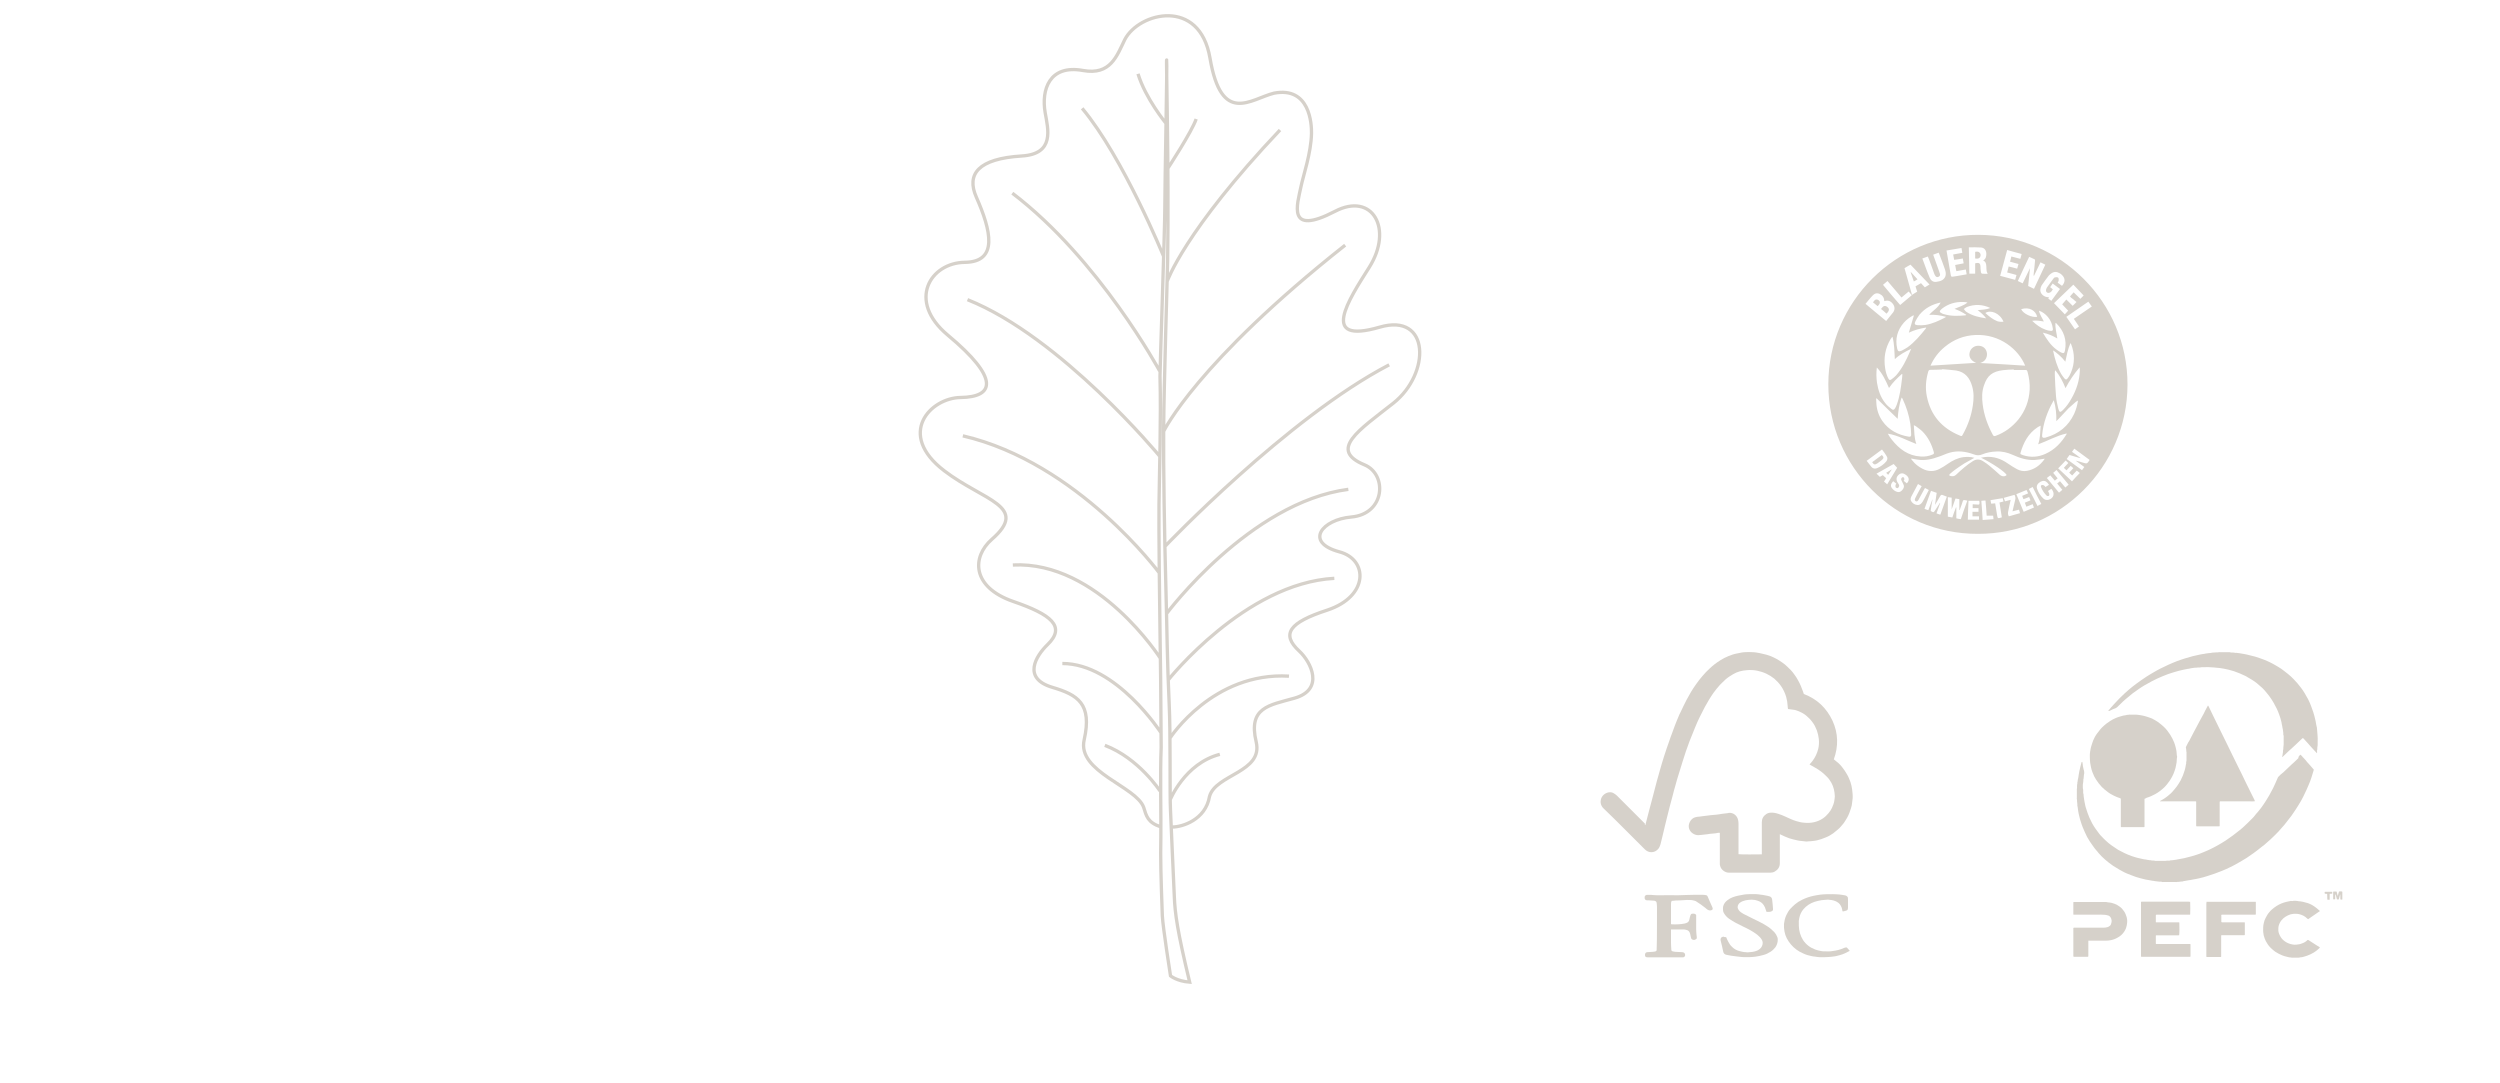 <?xml version="1.0" encoding="utf-8"?>
<!-- Generator: Adobe Illustrator 24.1.2, SVG Export Plug-In . SVG Version: 6.00 Build 0)  -->
<svg version="1.1" id="Ebene_1" xmlns="http://www.w3.org/2000/svg" xmlns:xlink="http://www.w3.org/1999/xlink" x="0px" y="0px"
	 viewBox="0 0 1500 649.7" style="enable-background:new 0 0 1500 649.7;" xml:space="preserve">
<style type="text/css">
	.st0{fill:none;stroke:#D6D1CA;stroke-width:2;stroke-miterlimit:10;}
	.st1{fill:#D6D1CA;}
</style>
<g>
	<path class="st0" d="M703.5,496.2c5.7,0,19.8-4.2,22.2-18.3c3.6-13.3,32.4-14.5,28-32.8c-4.9-20.7,7.7-21.9,23-26.2
		c18.2-5.2,9.9-21.7,2.9-28.2c-11.2-10.3-6-17.2,16.7-24.6c25.2-8.3,24.6-30.5,7.3-35c-21.3-5.8-10.3-19.4,7.2-20.9
		c20.4-1.8,21.7-25.6,7.9-31.3c-21.8-9-3.4-20.7,17.3-37c22.4-17.7,22.2-54.5-8.2-45.6c-36.5,10.6-18.7-16.2-6.2-36
		c14.4-22.9,2-45.3-20.6-33.5c-29.2,15.2-22.6-4.2-20.4-14.9c1.2-6,6.1-20.1,6.3-31.9c0.1-5.5-0.9-28.2-22.5-24.1
		c-14,3.5-31.5,19.6-38.4-21c-6.2-36.6-42.6-27.5-51.1-11.2c-4.8,9.8-8.5,21.6-25.1,18.6c-20.2-3.7-25.1,11.5-22.7,25.3
		c1.7,9.8,6,24.8-14.1,26c-26.1,1.6-33.3,10.9-27.2,24.7c8.8,19.9,13.4,38.9-6.9,39.1c-20.6,0.2-35,23-10.2,43.7
		c31.2,26,28,37.1,7.7,37.4c-18.1,0.2-38.8,21.9-9.8,44c23.5,18,51.3,21.2,28.5,41.1c-12,10.5-12.3,28.6,12.9,37.3
		c22.7,7.8,31.8,15,20.5,25.9c-7,6.8-15.3,20.2,2.9,25.6c15.2,4.5,24,9.8,19.1,31.5c-4.4,19.2,31.2,27.9,35.7,40.5
		c1.6,5.2,2.4,9.1,10.2,11.7 M699.6,74c0,0-12.3-14.9-16.8-29.7 M700.7,101c0,0,14.5-22.1,17-29.6 M698.2,153.9
		c0,0-24.1-59.2-48.9-88.9 M700.3,168.8c0,0,10.2-30,67.7-90.8 M695.8,222.6c0,0-36.2-67-88.4-106.7 M698.2,258.8
		c0,0,19.7-41.2,108.9-111.7 M695.8,273.7c0,0-59.1-71.5-115.3-93.9 M699,327.8c0,0,73.4-77.1,134.5-108.9 M695.7,343.9
		c0,0-48.8-66.3-118-82.4 M700,368.1c0,0,49.7-66.7,109-74.5 M696.3,395.1c0,0-37.4-58.7-88.6-56.1 M701,407.9c0,0,46-58,99.6-60.9
		 M696.7,439.8c0,0-26.8-41.7-59.3-41.7 M702.1,442.7c0,0,25.7-39.7,71.3-37 M696,474.6c0,0-12.6-19.6-33.1-27.4 M702,480.1
		c0,0,8.7-22,29.9-27.5 M702.3,585.5c0,0-4.6-29.4-4.9-36c-0.8-22.1-1.2-34.9-0.9-46.8c0.2-12.2-0.5-38.5,0.2-54.2
		c-0.1-28.1-0.5-58.7-0.7-70.2c-0.2-7.6-0.8-65.1-0.6-75.6c0.2-18.1,1.3-51.6,0.6-77c-0.1-2.7,2.9-88.2,2.9-101.1
		c0-14.7,1.5-87.4,1.1-88.6c-0.4-1.2,1.4,63.8,0.6,119.7c-0.2,12.1-2.2,73.5-2.4,101.4c-0.2,21.5,0.5,65.7,1.3,93.9
		c0.7,25.2,0.8,46,2,71c0.9,19.1,0.3,54.3,0.8,64.2c0.3,9.4,1.4,30,2.3,51.8c0.4,10.1,1.8,20.6,9.2,51.3
		C706.1,588.7,702.3,585.5,702.3,585.5L702.3,585.5z"/>
</g>
<g>
	<g>
		<path class="st1" d="M987.2,495.1c0.8-3,1.5-6,2.3-8.9c0.7-2.8,1.5-5.6,2.2-8.3c0.8-3.1,1.6-6.1,2.4-9.2c0.6-2.2,1.2-4.3,1.8-6.4
			c0.8-2.8,1.6-5.6,2.5-8.4c1-3.3,2.2-6.5,3.3-9.7c0.4-1.3,0.9-2.6,1.4-3.9c0.6-1.6,1.2-3.3,1.8-4.9c0.8-2,1.5-3.9,2.4-5.9
			c0.2-0.6,0.5-1.2,0.8-1.7c1.3-2.7,2.5-5.4,3.9-8c1.7-3.2,3.5-6.3,5.6-9.2c1.2-1.7,2.4-3.3,3.8-4.9c1.4-1.6,2.8-3.2,4.4-4.6
			c2-1.9,4.1-3.5,6.5-5c1.5-0.9,3.1-1.8,4.9-2.5c1.6-0.6,3.1-1.2,4.9-1.5c1-0.2,2-0.4,3-0.6c0.7-0.1,1.3-0.2,2-0.2
			c1.4-0.1,2.9-0.1,4.3,0c1.5,0,3,0.3,4.6,0.6c1.3,0.3,2.5,0.6,3.8,0.9c0.9,0.3,1.8,0.6,2.7,0.9c2.4,1,4.6,2.2,6.7,3.7
			c1.2,0.8,2.3,1.7,3.3,2.7c1.4,1.3,2.8,2.7,3.9,4.3c0.9,1.2,1.8,2.5,2.5,3.9c1.2,2.1,2.1,4.4,2.9,6.6c0.2,0.5,0.3,1,0.5,1.5
			c8,3,13.6,8.4,17.2,16c3.5,7.6,3.6,15.4,0.8,23.2c0.9,0.8,1.9,1.5,2.8,2.3c0.8,0.7,1.5,1.5,2.2,2.4c1.1,1.3,2,2.8,2.9,4.3
			s1.5,3.1,2.1,4.7c0.5,1.5,0.8,3,1,4.5c0.2,1.7,0.4,3.4,0.3,5.1c-0.1,0.8-0.2,1.7-0.3,2.5c-0.1,1.2-0.3,2.4-0.7,3.5
			c-0.6,2-1.3,3.9-2.3,5.7c-0.7,1.1-1.3,2.2-2,3.2c-1.2,1.4-2.3,2.9-3.7,4c-0.9,0.7-1.8,1.5-2.7,2.2c-1.4,1-3,1.9-4.6,2.5
			c-1.7,0.7-3.3,1.3-5.1,1.7c-0.8,0.2-1.7,0.3-2.6,0.4c-0.9,0.2-1.8,0.1-2.7,0.2c-0.4,0-0.8,0.2-1.2,0.1c-0.9-0.1-1.8-0.2-2.6-0.3
			c-1.7-0.1-3.3-0.5-4.9-0.9c-1.8-0.4-3.6-1-5.3-1.8c-1-0.4-2-0.9-3-1.4v0.9v16.5c0,2.3-1.1,3.9-3,5c-0.8,0.5-1.8,0.7-2.7,0.7
			c-8.3,0-16.5,0-24.8,0c-1.2,0-2.2-0.4-3.1-1c-1.2-0.8-2-1.9-2.3-3.4c-0.1-0.3-0.1-0.6-0.1-0.9c0-5.9,0-11.8,0-17.7v-0.9
			c-0.4,0-0.8-0.1-1.1,0c-0.6,0.1-1,0.2-1.6,0.3c-1.1,0.1-2.2,0.2-3.3,0.3c-1,0.1-2,0.4-3,0.4c-1.4,0.1-2.7,0.4-4.1,0.4
			c-2.2-0.1-4.5-1.5-5.3-3.8c-1-2.8,1-6.2,3.5-6.9c0.4-0.1,0.8-0.2,1.2-0.3c1.2-0.1,2.3-0.2,3.4-0.4c1.1-0.1,2.2-0.3,3.3-0.4
			c0.5-0.1,1-0.1,1.5-0.2c1.1-0.1,2.3-0.2,3.4-0.3c1.1-0.1,2.2-0.3,3.3-0.5c1.1-0.2,2.3-0.2,3.4-0.4c0.3,0,0.6-0.1,0.8-0.2
			c2.8-0.2,5.1,1.7,5.6,4.5c0.1,0.6,0.2,1.2,0.2,1.8v17.6v0.9c0.6,0.2,12.1,0.2,14,0.1c0-0.3,0-0.6,0-0.9c0-6.1,0-12.3,0-18.4
			c0-2.1,0.9-3.7,2.7-4.9c0.8-0.5,1.7-0.8,2.7-0.8c1.5-0.1,3,0.2,4.5,0.7c1.4,0.4,2.7,1,4.1,1.6c2.2,1,4.4,2.1,6.8,2.8
			c1.4,0.4,2.9,0.8,4.4,0.9c1.1,0.1,2.2,0.2,3.3,0.1c1.9-0.1,3.7-0.5,5.4-1.2c1-0.4,1.9-0.9,2.8-1.5c1.3-0.9,2.4-2,3.4-3.2
			c0.8-1,1.5-2,2-3.1c0.6-1.4,1.2-2.8,1.4-4.3c0.1-0.9,0.3-1.8,0.3-2.6c-0.1-2.9-0.7-5.7-2.1-8.2c-0.8-1.4-1.7-2.7-2.9-3.8
			c-2-2.1-4.3-3.8-6.8-5.2c-1-0.6-2-1.1-3-1.7c-0.1-0.1-0.2-0.2-0.4-0.2c0.6-0.7,1.2-1.4,1.7-2c1.7-2.2,2.8-4.6,3.5-7.2
			c0.5-2,0.6-4,0.4-6.1c-0.2-1.8-0.6-3.5-1.2-5.2c-0.7-1.8-1.5-3.5-2.7-5c-1-1.4-2.2-2.6-3.5-3.7c-1.4-1.2-2.9-2-4.5-2.7
			c-1.2-0.5-2.4-0.9-3.6-1c-1-0.1-1.9-0.3-3-0.4c-0.1-0.6-0.2-1.2-0.2-1.8c-0.1-1.9-0.4-3.7-0.9-5.5c-0.7-2.3-1.7-4.5-3.1-6.5
			c-1.2-1.7-2.5-3.1-4-4.4c-1.5-1.2-3.1-2.2-4.8-3c-1.7-0.8-3.6-1.4-5.5-1.8c-2-0.4-4.2-0.5-6.2-0.3c-2.9,0.2-5.7,0.9-8.2,2.4
			c-1.5,0.9-3,1.8-4.4,3c-1.2,1.2-2.5,2.3-3.6,3.5c-1.4,1.5-2.6,3.1-3.8,4.7c-1.9,2.7-3.6,5.6-5.2,8.5c-1,2-2.1,4-3.1,6.1
			c-1,2-1.9,4.1-2.8,6.3c-1.1,2.7-2.2,5.5-3.3,8.2c-1.5,4-2.9,8-4.1,12c-0.8,2.7-1.7,5.4-2.5,8.1c-0.6,2-1.3,4.1-1.8,6.2
			c-0.6,1.9-1.1,3.9-1.6,5.9c-0.7,2.4-1.3,4.7-1.9,7.1c-0.6,2.4-1.2,4.9-1.8,7.2c-0.3,1.4-0.7,2.7-1,4.1c-0.5,2.1-1,4.2-1.5,6.3
			c-0.4,1.6-0.8,3.3-1.2,4.9c-0.3,1-0.7,2-1.4,2.8c-1,1.1-2.2,1.8-3.8,1.9c-1.7,0.1-3.1-0.6-4.3-1.8c-3.8-3.8-7.5-7.5-11.3-11.3
			c-4.4-4.4-8.8-8.8-13.3-13.1c-1-0.9-1.6-2.1-1.8-3.4c-0.1-0.6,0-1.2,0.1-1.8c0.4-2.3,2.4-4.1,4.7-4.5c1.2-0.2,2.3,0,3.3,0.7
			c0.6,0.4,1.2,0.8,1.7,1.3c5.6,5.6,11.2,11.2,16.8,16.8C986.7,494.5,986.9,494.7,987.2,495.1"/>
	</g>
	<g>
		<path class="st1" d="M1002.6,557.7v0.9v6.8c0,1.4,0.1,2.9,0.2,4.4c0,0.6,0.3,0.9,0.8,1c0.6,0.1,1.1,0.3,1.7,0.3
			c1.4,0.1,2.8,0.1,4.1,0.2c1.1,0.1,1.7,0.7,1.7,1.8c-0.1,0.7-0.5,1.2-1.2,1.3c-0.3,0-0.6,0-0.9,0c-6.8,0-13.6,0-20.4,0
			c-1.2,0-1.7-0.4-1.6-1.7c0.1-0.8,0.5-1.3,1.3-1.4c1.1-0.1,2.3-0.1,3.4-0.2c0.5-0.1,1-0.2,1.4-0.2c0.4-0.1,0.7-0.3,0.9-0.7
			c0-0.1,0-0.3,0-0.4c0.3-8.4,0.1-17,0.2-25.4c0-0.9-0.1-1.8-0.2-2.7c-0.1-0.4-0.2-0.8-0.7-1c-0.3-0.2-0.7-0.3-1-0.3
			c-1-0.1-2-0.1-3-0.2c-0.3,0-0.7,0-1.1,0c-0.9,0-1.6-0.7-1.4-1.9c0-0.2,0.1-0.4,0.1-0.6c0.4-0.6,0.9-0.8,1.7-0.8
			c0.9,0.1,1.9-0.1,2.8,0.1c3.4,0.3,6.7,0.1,10.1,0.1c3.4,0.1,6.7,0.1,10-0.1c3.6-0.2,7.2-0.1,10.8-0.1c0.4,0,0.9,0.1,1.4,0.2
			c0.4,0.1,0.7,0.3,0.9,0.8c0.8,2.1,1.8,4.1,2.7,6.2c0.2,0.4,0.4,0.9,0.3,1.4c-0.4,0.9-2,1-2.9,0.4c-0.5-0.3-1-0.7-1.4-1.1
			c-1.8-1.5-3.8-2.8-5.8-4.1c-0.4-0.2-0.9-0.3-1.3-0.4c-0.7-0.2-1.4-0.3-2.1-0.3c-1.3,0-2.7-0.1-4,0.1c-1.6,0.2-3.1,0.1-4.7,0.2
			c-0.7,0.1-1.5,0.2-2.3,0.2c-0.4,0.5-0.5,1.1-0.5,1.8v3.6v7.7v0.9c0.3,0,0.5,0.1,0.7,0.1c1.2,0,2.3,0.1,3.5,0
			c1.4-0.1,2.8-0.2,4.1-0.5c0.3-0.1,0.6-0.2,0.9-0.3c1-0.3,1.6-1,1.8-2c0.1-0.8,0.4-1.6,0.6-2.4c0.1-0.3,0.2-0.6,0.4-0.8
			c0.1-0.2,0.3-0.3,0.4-0.3c0.5-0.1,1-0.2,1.5-0.1c0.4,0.1,0.9,0.3,1.2,0.8v4.3v4.1c0,1.1,0.1,2.3,0.2,3.4c0.1,0.8,0.2,1.5,0.2,2.2
			c-0.7,0.9-1.7,1.2-2.5,0.8c-0.6-0.2-0.9-0.6-1-1.2c-0.2-0.7-0.3-1.4-0.5-2.2c-0.1-0.3-0.2-0.7-0.3-0.9c-0.4-0.8-0.9-1.3-1.8-1.5
			c-0.5-0.1-0.9-0.3-1.4-0.3C1007.9,557.6,1005.4,557.7,1002.6,557.7"/>
	</g>
	<g>
		<path class="st1" d="M1035.7,562.3c0.4,1,0.8,1.9,1.3,2.8c0.6,1.2,1.3,2.2,2.3,3.1c1.3,1.3,2.9,2.1,4.6,2.5
			c1.2,0.3,2.4,0.6,3.6,0.6c0.4,0,0.8,0.2,1.2,0.1c1.9-0.1,3.8-0.3,5.5-1c1.3-0.6,2.4-1.4,3-2.8c0.6-1.3,0.6-2.7-0.2-3.9
			c-0.7-1.2-1.7-2-2.7-2.9c-2.6-2-5.5-3.5-8.5-4.9c-2.9-1.4-5.7-2.8-8.3-4.6c-1.4-1-2.5-2.2-3.3-3.7c-0.3-0.6-0.4-1.1-0.4-1.8
			c0-0.8-0.1-1.5,0.2-2.3c0.4-1.4,1.3-2.5,2.5-3.4c1.9-1.5,4.1-2.2,6.4-2.7c1.2-0.2,2.5-0.5,3.7-0.7c0.9-0.1,1.9-0.2,2.8-0.2
			c1.5,0,2.9-0.1,4.4,0c0.9,0,1.8,0.2,2.6,0.3c0.9,0.1,1.8,0.2,2.6,0.4c0.9,0.2,1.8,0.3,2.7,0.6c1,0.3,1.5,1,1.6,2.1
			c0.1,0.9,0.2,1.9,0.3,2.8c0.1,0.9,0.1,1.8,0.2,2.7c0.1,0.7-0.3,1.2-0.9,1.4c-0.4,0.2-0.8,0.3-1.2,0.3c-0.6,0.1-1.2,0-1.8,0
			c-0.2-0.5-0.4-1-0.5-1.4c-0.2-0.9-0.6-1.7-1.1-2.5c-0.8-1.3-2-2.2-3.5-2.7c-0.9-0.3-1.8-0.6-2.8-0.6c-0.3,0-0.6-0.1-0.9-0.1
			c-2.5,0.1-5,0.3-7.1,1.8c-0.8,0.6-1.3,1.4-1.4,2.4c-0.1,0.7,0.2,1.4,0.6,2c0.7,1,1.7,1.7,2.8,2.3c1.9,1,3.9,2,5.8,2.9
			c2.8,1.4,5.7,2.7,8.3,4.4c1.7,1,3.1,2.3,4.5,3.7c0.8,0.9,1.4,1.9,1.8,3c0.3,0.8,0.3,1.6,0.2,2.5c-0.2,1.4-0.7,2.6-1.4,3.6
			c-0.8,1-1.7,1.9-2.8,2.6c-1.4,0.9-2.8,1.6-4.4,2c-1.5,0.4-3.1,0.8-4.7,1c-2.2,0.3-4.5,0.3-6.7,0.3c-1.1,0-2.3-0.2-3.4-0.3
			c-0.6-0.1-1.2-0.1-1.7-0.2c-1.9-0.2-3.8-0.5-5.6-0.9c-1-0.2-1.8-0.8-2-2c-0.4-2.2-1-4.4-1.5-6.5c-0.1-0.4-0.1-0.8,0-1.2
			s0.3-0.7,0.7-0.9c0.3-0.2,0.7-0.3,1.1-0.3C1034.6,562.3,1035.1,562.3,1035.7,562.3"/>
	</g>
	<g>
		<path class="st1" d="M1105.5,546.8c-0.2-1-0.3-1.9-0.7-2.7c-0.9-2.1-2.5-3.2-4.6-3.8c-0.8-0.2-1.7-0.4-2.5-0.4
			c-0.4,0-0.8-0.2-1.2-0.1c-1.2,0.2-2.4,0.1-3.5,0.3c-1.5,0.2-2.9,0.6-4.3,1c-2.6,0.9-4.8,2.3-6.6,4.4c-1.3,1.5-2.1,3.3-2.5,5.2
			c-0.2,1-0.4,2-0.3,3v1.8c0.1,3.1,0.9,5.9,2.5,8.5c1.8,2.7,4.3,4.6,7.3,5.7c1.1,0.4,2.3,0.7,3.4,0.9c0.7,0.2,1.4,0.2,2.2,0.2
			c1.7,0.1,3.4,0.1,5-0.2c2.3-0.3,4.5-0.8,6.6-1.8c0.6-0.2,1-0.4,1.8-0.3c0.5,0.6,1.1,1.2,1.7,1.9c-0.1,0.1-0.1,0.2-0.1,0.2
			c-1.9,1-3.8,2-5.9,2.5c-1.2,0.3-2.4,0.7-3.7,0.8c-1,0.2-2,0.2-3,0.3c-1.8,0.2-3.6,0.1-5.4,0.1c-0.8,0-1.7-0.2-2.5-0.3
			c-1.7-0.1-3.3-0.6-4.9-1c-0.9-0.3-1.7-0.6-2.5-1c-2.8-1.2-5.3-3-7.3-5.4c-1.9-2.3-3.3-4.8-3.8-7.7c-0.3-1.5-0.4-3.1-0.3-4.6
			c0.2-1.7,0.6-3.4,1.3-5c0.7-1.4,1.4-2.8,2.4-3.9c0.9-1,1.9-1.9,2.9-2.8c1.3-1.1,2.7-2,4.2-2.7c2.2-1.1,4.5-1.9,6.9-2.4
			c1.3-0.3,2.7-0.5,4-0.7c2.4-0.3,4.9-0.3,7.3-0.3c1.4,0,2.8,0.1,4.2,0.2c1.1,0.1,2.2,0.3,3.3,0.5c0.7,0.1,1.3,0.4,1.8,1.2
			c0.1,0.5,0.1,1.2,0.1,1.8v4.4c0,1.5-0.6,1.8-2,2C1106.4,546.9,1106,546.8,1105.5,546.8"/>
	</g>
	<g>
		<path class="st1" d="M1380.3,452.8c0.3,0.3,0.7,0.7,1,1c0.2,0.3,0.4,0.6,0.7,0.8c0.9,0.9,1.7,1.9,2.5,2.9c0.1,0.1,0.1,0.1,0.1,0.1
			c0.8,0.9,1.7,1.8,2.4,2.7c0.4,0.5,0.8,0.9,1.3,1.5c-0.4,1.5-0.9,3.1-1.4,4.6c-0.5,1.5-1,3-1.7,4.5c-0.4,1-0.9,2-1.3,3
			c-0.7,1.4-1.3,2.8-2,4.2c-0.9,1.8-1.9,3.5-2.9,5.1c-0.9,1.4-1.8,2.9-2.8,4.3c-0.9,1.4-1.9,2.8-3,4.1c-0.8,1-1.7,2.2-2.5,3.2
			c-0.5,0.6-1,1.1-1.5,1.7c-0.7,0.8-1.5,1.7-2.2,2.5c-0.1,0.2-0.3,0.3-0.4,0.4c-0.9,0.9-1.8,1.9-2.8,2.8c-1.1,1.1-2.2,2.1-3.4,3.1
			c-0.6,0.5-1.2,1-1.8,1.6c-0.4,0.3-0.8,0.7-1.2,0.9c-1,0.8-1.9,1.5-2.9,2.3c-0.8,0.6-1.6,1.2-2.4,1.8c-1.4,1-2.8,1.9-4.2,2.9
			c-1,0.6-2,1.2-3,1.8c-1.1,0.7-2.2,1.3-3.3,1.9c-1.2,0.7-2.5,1.3-3.7,1.9c-1.5,0.8-3.1,1.4-4.7,2.1c-2.9,1.2-5.8,2.2-8.7,3.1
			c-1.7,0.6-3.4,1-5.1,1.4c-1.2,0.3-2.4,0.5-3.6,0.7c-1,0.2-1.9,0.4-2.9,0.5c-0.5,0.2-1.1,0.1-1.7,0.3c-0.1,0.1-0.3,0-0.4,0.1
			c-0.3,0-0.7,0-1,0.2c-0.1,0.1-0.3,0-0.4,0.1c-0.4,0-0.9,0-1.3,0.1c-0.3,0.1-0.6,0-0.8,0.1c-0.4,0-0.9,0-1.3,0.1
			c-0.2,0.1-0.4,0-0.6,0c-2.5,0-5,0-7.5,0c-0.3,0-0.6,0.1-0.9-0.1c-0.1-0.1-0.2-0.1-0.2-0.1c-0.9,0.1-1.9-0.1-2.8-0.2
			c-0.7-0.1-1.3-0.1-2-0.3c-0.4-0.1-0.9,0-1.3-0.2c-2.3-0.3-4.5-0.8-6.6-1.4c-1.7-0.4-3.4-1-5.1-1.7c-0.9-0.3-1.8-0.7-2.6-1
			c-1-0.4-2-0.9-2.9-1.4c-1.3-0.7-2.6-1.4-3.8-2.2c-0.6-0.4-1.2-0.7-1.8-1.1c-0.9-0.6-1.8-1.3-2.6-1.9c-0.8-0.6-1.5-1.2-2.3-1.9
			c-1.4-1.2-2.6-2.4-3.8-3.8c-0.5-0.6-0.9-1.2-1.4-1.7c-0.7-0.7-1.2-1.5-1.8-2.3c-0.7-1-1.4-2-2.1-3c-1.2-1.8-2.2-3.7-3-5.6
			c-0.9-2-1.8-4.1-2.4-6.2c-0.3-1-0.7-2.1-0.9-3.2c-0.3-1-0.5-2.2-0.7-3.3c-0.1-0.5-0.1-1-0.2-1.5c-0.1-0.6-0.1-1.2-0.3-1.7
			c0-0.1,0-0.1,0-0.2c0.1-0.9-0.2-1.7-0.2-2.6c0-0.4,0.1-0.8-0.1-1.2c-0.1-0.2,0-0.4,0-0.6c0-1.6,0-3.3,0-4.9c0-0.4,0-0.7,0.1-1
			c0.1-0.2,0-0.3,0-0.5c0.1-0.7-0.1-1.4,0.2-2.2c0-0.1,0-0.2,0-0.3c0-0.4,0-0.8,0.2-1.2c0.1-0.1,0-0.2,0-0.3c0-0.4,0.1-0.7,0.2-1
			s0.1-0.7,0.2-1c0.1-0.4,0.1-0.9,0.2-1.4c0.2-0.8,0.3-1.5,0.4-2.3c0.2-0.9,0.4-1.7,0.6-2.6c0.2-0.9,0.5-1.8,0.7-2.7
			c0-0.1,0.1-0.2,0.2-0.2s0.1-0.1,0.2-0.1s0.1,0.1,0.1,0.1c0.1,0.4,0.1,0.8,0.2,1.2c0,0.8,0.2,1.7,0.4,2.5c0.1,0.5,0.2,1,0.4,1.5
			c0.2,0.7,0.1,1.3,0.1,1.9c0,0.1-0.1,0.2-0.1,0.2c-0.1,0.7-0.1,1.4-0.2,2c0,0.3,0,0.6-0.1,0.8c-0.1,0.2-0.1,0.4-0.1,0.6
			c0,0.5,0,1-0.1,1.5c0,0.2-0.1,0.5-0.1,0.7c0,0.2-0.1,0.4-0.1,0.6v1.8c0,0.3,0,0.6,0.1,0.9c0.1,0.2,0.1,0.3,0.1,0.5v1.5
			c0,0.3,0,0.6,0.1,0.8c0.1,0.1,0.1,0.2,0.1,0.3c0,0.9,0.2,1.8,0.3,2.7c0.1,1.1,0.4,2.2,0.6,3.3c0.1,0.7,0.3,1.4,0.5,2.1
			c0.6,2,1.3,4,2.1,5.9c1,2.3,2.2,4.6,3.7,6.7c0.7,1,1.4,2,2.2,3c0.4,0.6,1,1.2,1.5,1.7c0.8,0.8,1.5,1.6,2.4,2.4
			c1.1,1.1,2.3,2,3.5,2.9c1.3,0.9,2.6,1.8,4,2.7c1.3,0.7,2.6,1.4,3.9,2c1.3,0.6,2.7,1.2,4.1,1.7c1.2,0.4,2.4,0.8,3.6,1.1
			c1.2,0.3,2.4,0.6,3.5,0.8c0.5,0.1,1,0.2,1.5,0.2c0.3,0.1,0.6,0.1,0.9,0.2s0.6,0,0.8,0.1c0.2,0.1,0.3,0,0.5,0.1c0.3,0,0.7,0,1,0.1
			c0.1,0.1,0.3,0,0.4,0.1c0.7,0.1,1.3-0.1,1.9,0.2c0.2,0.1,0.4,0,0.6,0h4.7c0.6,0,1.2,0.1,1.8-0.1c0.2-0.1,0.4,0,0.6,0
			c0.5,0,1,0.1,1.5-0.2h0.3c0.9,0,1.7-0.2,2.5-0.3c0.4-0.1,0.8,0,1.2-0.2c1.4-0.2,2.9-0.5,4.3-0.8c1.4-0.3,2.9-0.7,4.3-1.1
			c1.1-0.3,2.2-0.7,3.3-1c1.4-0.4,2.7-1,4-1.5c2-0.8,4-1.7,5.9-2.7c1.7-0.9,3.4-1.8,5-2.8c1.6-0.9,3.2-2,4.7-3.1
			c1.3-0.9,2.6-1.8,3.8-2.8c0.8-0.6,1.5-1.2,2.3-1.8c0.6-0.5,1.2-1,1.8-1.5c1.9-1.7,3.8-3.6,5.6-5.4c0.7-0.7,1.4-1.4,2-2.3
			c0.4-0.6,0.9-1,1.4-1.6l2-2.5c1-1.4,2.1-2.9,3-4.4c0.7-1.1,1.4-2.2,2-3.3c0.8-1.4,1.6-2.9,2.3-4.3c1-2,1.8-4,2.7-6
			c0.1-0.3,0.2-0.5,0.4-0.7c0.8-0.8,1.6-1.7,2.5-2.3c0.2-0.1,0.3-0.3,0.5-0.4c1.3-1.3,2.7-2.5,4-3.8c0.8-0.7,1.5-1.5,2.4-2.2
			c0.9-0.8,1.8-1.7,2.6-2.5C1379,453.8,1379.7,453.3,1380.3,452.8"/>
	</g>
	<g>
		<path class="st1" d="M1286.7,479.3v16.8c-0.2,0.2-0.3,0.2-0.5,0.2c-1.6,0-3.3,0-4.9,0c-2.6,0-5.2,0-7.8,0c-0.3,0-0.6,0-0.8,0
			c-0.2-0.1-0.2-0.3-0.2-0.4c0-0.2,0-0.4,0-0.7v-15.1v-0.9c-0.2-0.1-0.3-0.2-0.5-0.3c-1.3-0.4-2.5-0.9-3.7-1.5
			c-1.4-0.7-2.7-1.4-3.9-2.4c-1.2-0.9-2.3-1.8-3.3-2.8c-1.3-1.4-2.5-2.9-3.5-4.5c-0.4-0.7-0.8-1.3-1.1-1.9c-0.8-1.7-1.5-3.5-1.9-5.4
			c-0.2-0.9-0.3-1.8-0.5-2.7c-0.2-1.1-0.1-2.2-0.2-3.3c0-0.4,0-0.9,0-1.3c0-0.5,0-0.9,0.1-1.4c0.1-0.4,0-0.9,0.2-1.4
			c0.2-1.6,0.7-3.1,1.2-4.6c0.2-0.4,0.3-0.8,0.4-1.2c0.7-1.7,1.5-3.2,2.6-4.6c0.6-0.8,1.2-1.5,1.8-2.3c0.3-0.3,0.6-0.7,0.8-0.9
			c0.9-0.9,1.8-1.7,2.8-2.5c0.8-0.6,1.5-1,2.3-1.6c1-0.7,2.3-1.3,3.4-1.8c0.8-0.4,1.7-0.6,2.6-0.9c1.3-0.4,2.3-0.7,3.5-0.8
			c0.6-0.3,1.3-0.1,1.9-0.3c0.2-0.1,0.3,0,0.5,0h2.9c0.6,0,1.2,0,1.8,0.1c0.5,0.1,1,0.1,1.5,0.2c0.9,0.1,1.9,0.4,2.8,0.6
			c0.9,0.2,1.8,0.6,2.8,0.9c0.2,0.1,0.4,0.2,0.6,0.2c0.9,0.4,1.8,0.8,2.6,1.3c1.2,0.7,2.3,1.4,3.3,2.3c0.7,0.6,1.4,1.1,2,1.7
			c1.5,1.4,2.7,3,3.8,4.7c0.9,1.5,1.8,3.1,2.4,4.7c0.3,0.9,0.7,1.9,0.9,2.9c0.2,0.8,0.4,1.7,0.5,2.5c0.1,0.8,0.1,1.5,0.2,2.3
			c0,0.1,0,0.3,0.1,0.4c0.1,0.3,0.1,0.7,0,1c-0.1,0.3-0.1,0.6-0.1,0.8c0,1.3-0.2,2.7-0.5,4c-0.2,1-0.4,2-0.8,3
			c-0.7,2.2-1.8,4.3-3.1,6.2c-0.6,0.9-1.3,1.7-1.9,2.5c-0.4,0.4-0.8,0.9-1.2,1.3c-1.7,1.6-3.5,3-5.5,4.1c-1.7,0.9-3.4,1.7-5.2,2.2
			C1287.6,479,1287.2,479.1,1286.7,479.3"/>
	</g>
	<g>
		<path class="st1" d="M1352.8,480.8c-1.2,0.1-2.3,0-3.5,0s-2.3,0-3.4,0h-3.5h-3.5h-3.4h-3.5c-0.2,0.2-0.2,0.3-0.2,0.5v4.6v8.9v0.9
			c-0.2,0.1-0.3,0.1-0.4,0.1c-1,0-2,0-3.1,0c-3.2,0-6.4,0-9.6,0h-0.8c-0.2-0.2-0.2-0.3-0.2-0.5c0-1.2,0-2.4,0-3.7v-9.8V481
			c-0.1-0.2-0.3-0.2-0.4-0.2c-0.2,0-0.4,0-0.7,0c-6.6,0-13.1,0-19.7,0h-0.9c0-0.2,0.1-0.3,0.2-0.3c0.8-0.4,1.6-0.9,2.4-1.4
			c1.1-0.8,2.2-1.5,3.1-2.4c0.6-0.5,1.1-0.9,1.6-1.5c1-1.1,2-2.3,2.9-3.5c0.8-1.1,1.5-2.3,2.2-3.5c1-1.9,1.8-3.9,2.4-6
			c0.3-0.8,0.4-1.7,0.6-2.6c0.1-0.5,0.1-1,0.3-1.5c0.1-0.1,0-0.2,0-0.3c0-0.3,0-0.7,0.1-1c0.1-0.2,0.1-0.4,0.1-0.7
			c0-1.3,0-2.6,0-3.9c0-0.5,0.1-0.9-0.1-1.4c-0.1-0.1,0-0.2,0-0.2c0-0.8-0.2-1.5-0.3-2.3c0.5-0.9,0.9-1.9,1.4-2.8
			c0.2-0.3,0.4-0.6,0.6-0.9c0.9-1.7,1.8-3.5,2.7-5.2c0.5-1,1-2,1.6-3c0.6-1.2,1.3-2.4,1.9-3.6c0.6-1,1.1-2.1,1.7-3.1
			c0.6-1,1.1-2,1.6-3.1c0.6-1,1-2,1.6-3c0.1-0.1,0.1-0.1,0.1-0.2c0.2-0.1,0.2,0.1,0.3,0.1c0.2,0.3,0.3,0.6,0.4,0.8
			c0.8,1.8,1.7,3.5,2.5,5.2c1.5,3.1,3.1,6.3,4.6,9.4c1.2,2.5,2.4,4.9,3.6,7.3c1.2,2.5,2.4,4.9,3.6,7.4c1.1,2.4,2.4,4.7,3.5,7.1
			c1.3,2.7,2.7,5.3,3.9,8c1.1,2.3,2.3,4.6,3.4,6.9c0.8,1.5,1.5,3.1,2.3,4.6C1352.8,480.4,1352.9,480.6,1352.8,480.8"/>
	</g>
	<g>
		<path class="st1" d="M1390.1,451.9c-0.4-0.4-0.8-0.8-1.1-1.2c-0.1-0.1-0.1-0.1-0.2-0.2c-0.7-0.8-1.4-1.5-2.1-2.3
			c-0.8-0.9-1.6-1.8-2.4-2.7c-0.7-0.8-1.5-1.7-2.3-2.5c-0.1-0.1-0.2-0.1-0.3-0.2c-0.1,0.1-0.2,0.1-0.2,0.2c-0.1,0.1-0.2,0.2-0.4,0.3
			c-1.3,1.3-2.6,2.5-4,3.8c-0.8,0.8-1.7,1.6-2.5,2.3c-0.9,0.7-1.7,1.6-2.5,2.3c-0.8,0.7-1.6,1.5-2.4,2.3c-0.1,0.1-0.2,0.1-0.3,0.2
			l-0.1-0.1V454c0.2-0.5,0.2-1.1,0.3-1.7c0.2-0.6,0.2-1.3,0.2-1.9c0-0.2,0.1-0.4,0.1-0.7c0-0.1,0.1-0.2,0.1-0.2
			c-0.1-1,0.2-1.9,0.2-2.9c0-1.5,0-3.1,0-4.6c0-0.3,0.1-0.6-0.1-0.8c-0.1-0.1-0.1-0.2-0.1-0.2c0.1-0.9-0.1-1.7-0.2-2.6
			c-0.1-0.6-0.1-1.2-0.3-1.7c-0.1-0.4-0.1-0.8-0.2-1.2c-0.2-0.7-0.3-1.4-0.4-2.1c-0.4-1.6-0.8-3.2-1.4-4.7c-0.4-1.2-0.9-2.3-1.4-3.4
			c-0.6-1.2-1.2-2.4-1.9-3.6c-0.9-1.5-1.8-3-2.9-4.4c-0.7-0.9-1.5-1.9-2.3-2.8c-0.6-0.6-1-1.2-1.7-1.8c-1-0.9-2-1.8-3.1-2.7
			c-1-0.8-2.1-1.6-3.3-2.3c-0.8-0.5-1.6-1-2.4-1.4c-0.5-0.3-0.9-0.6-1.4-0.8c-2.2-1.1-4.5-2-6.8-2.8c-1-0.3-2.1-0.6-3.2-0.9
			c-0.9-0.2-1.8-0.4-2.8-0.6c-0.8-0.2-1.7-0.2-2.5-0.4h-0.1c-0.7-0.1-1.4-0.1-2.2-0.2c-0.8-0.2-1.6-0.1-2.4-0.2
			c-1.4-0.2-2.7-0.1-4.1-0.1c-0.4,0-0.8,0-1.3,0s-0.8,0-1.2,0.1c-0.4,0.1-0.8,0.1-1.2,0.1s-0.8-0.1-1.2,0.1c-0.1,0-0.1,0-0.2,0
			c-0.8-0.1-1.5,0.1-2.3,0.2c-0.6,0.1-1.2,0.1-1.7,0.3c-0.4,0.1-0.8,0.2-1.2,0.2c-0.8,0.1-1.7,0.3-2.5,0.5c-1.9,0.4-3.9,0.9-5.8,1.5
			c-2.4,0.7-4.7,1.5-7,2.5c-2.2,0.9-4.3,1.9-6.4,3c-1.5,0.8-3,1.6-4.5,2.5c-1,0.7-2.2,1.3-3.1,2c-1.3,0.9-2.5,1.8-3.8,2.7
			c-1,0.8-1.9,1.5-2.9,2.4c-0.9,0.8-1.9,1.5-2.8,2.4c-0.2,0.1-0.3,0.3-0.4,0.4c-1,1-2,2-3.1,3c-0.3,0.3-0.7,0.5-1,0.7
			c-1.1,0.4-2.2,0.8-3.2,1.4c-0.2,0.1-0.5,0.2-0.8,0.3c-0.2,0.1-0.2-0.1-0.3-0.1s-0.1-0.2,0-0.2c0.2-0.3,0.3-0.5,0.6-0.7
			c0.3-0.4,0.6-0.7,0.9-1.1c0.6-0.7,1.3-1.4,1.9-2.1c1-1.1,2-2.2,3.1-3.3c1-1,2-1.9,3-2.9c0.9-0.8,1.8-1.6,2.7-2.4
			c1.4-1.2,2.9-2.4,4.4-3.5c2-1.5,4.2-3,6.3-4.4c1.2-0.8,2.5-1.5,3.8-2.3c1.4-0.9,2.9-1.6,4.3-2.4c0.7-0.4,1.5-0.7,2.3-1.1
			c0.8-0.4,1.7-0.8,2.5-1.2c1.7-0.8,3.5-1.5,5.2-2.2c1.7-0.6,3.3-1.2,5-1.7c1.2-0.4,2.3-0.7,3.5-1c0.3-0.1,0.7-0.2,1-0.3
			c1.5-0.3,3-0.7,4.5-1c0.8-0.2,1.7-0.3,2.5-0.4c0.3-0.1,0.6-0.1,0.9-0.2c0.3,0,0.6-0.1,0.8-0.1c0.6-0.1,1.3-0.2,1.9-0.2
			c0.2,0,0.4-0.1,0.7-0.1c0.1,0,0.2-0.1,0.2-0.1c1,0,2-0.2,3-0.2c0.4,0,0.8,0.1,1.2-0.1c0.2-0.1,0.3,0,0.5,0h5.7
			c0.2,0,0.5,0,0.7,0.1c0.2,0.1,0.4,0.1,0.6,0.1c0.7,0.1,1.4-0.1,2.2,0.2h0.2c0.8-0.1,1.6,0.2,2.4,0.2c0.5,0.2,1.1,0.1,1.7,0.3
			c0.4,0.1,0.8,0.1,1.2,0.2c1,0.2,2.1,0.4,3.1,0.7c2.3,0.5,4.5,1.1,6.6,1.9c1.4,0.5,2.8,1,4.1,1.6c1.1,0.5,2.2,1,3.3,1.6
			c1.2,0.6,2.2,1.3,3.3,1.9c1.2,0.7,2.4,1.5,3.5,2.4c0.8,0.6,1.5,1.2,2.3,1.8c1.2,1,2.4,2,3.4,3.1c0.8,0.8,1.5,1.7,2.3,2.5
			c0.7,0.8,1.3,1.7,2,2.5c0.9,1.1,1.7,2.3,2.4,3.5c0.4,0.8,0.9,1.5,1.3,2.3c0.2,0.4,0.5,0.8,0.7,1.2c1.3,2.6,2.3,5.2,3.2,8
			c0.4,1.3,0.8,2.7,1.1,4.1c0.2,1,0.5,2,0.6,3.1c0.1,0.4,0.2,0.9,0.3,1.4c0,0.1,0,0.1,0.1,0.2c0.1,0.7,0.1,1.4,0.2,2.2
			c0.1,0.8,0.1,1.6,0.2,2.4c0.2,1.4,0.1,2.8,0.1,4.3v1.5c0,0.4,0,0.8-0.1,1.2c-0.1,0.2,0,0.4-0.1,0.7c-0.1,0.6,0.1,1.2-0.2,1.8
			c-0.1,0.2,0,0.4,0,0.6C1390.4,451,1390.3,451.4,1390.1,451.9"/>
	</g>
	<g>
		<path class="st1" d="M1314.1,541.1c0.1,1.2,0.1,7,0,7.6c-0.1,0.1-0.3,0.1-0.4,0.1c-0.8,0-1.7,0-2.5,0c-5.6,0-11.2,0-16.8,0
			c-1,0-0.9,0-0.9,1v2.9v0.6c0.2,0.2,0.5,0.1,0.7,0.1h10.2h2.5h0.6c0.1,0.1,0.1,0.1,0.1,0.2c0.1,1.4,0.1,6.8-0.1,7.5
			c-0.3,0.1-0.6,0.1-0.8,0.1c-4.1,0-8.2,0-12.3,0c-0.3,0-0.6,0-0.8,0c-0.1,0.1-0.1,0.2-0.1,0.3v4.7c0.1,0.2,0.3,0.2,0.4,0.2h0.7
			h18.7h0.9c0,0.2,0.1,0.2,0.1,0.3v6.8v0.3c0,0.2-0.2,0.3-0.4,0.3s-0.4,0-0.6,0c-1.8,0-3.5,0-5.2,0h-22.4h-0.9
			c-0.2-0.1-0.2-0.3-0.2-0.4c0-0.2,0-0.4,0-0.6c0-10.3,0-20.7,0-31c0-0.3,0-0.6,0-0.9c0.2-0.2,0.3-0.2,0.4-0.2h0.6h27.6
			C1313.5,541.1,1313.8,541.1,1314.1,541.1"/>
	</g>
	<g>
		<path class="st1" d="M1253,564.4v0.9v8c0,0.7,0,0.8-0.8,0.8c-2.5,0-5,0-7.5,0c-0.1,0-0.2,0-0.2,0c-0.4,0-0.5-0.1-0.5-0.5
			c0-0.2,0-0.3,0-0.5c0-5.1,0-10.3,0-15.5c0-0.3,0-0.6,0-0.8c0.2-0.2,0.3-0.2,0.5-0.2h4.6h13.1c0.8,0,1.5-0.1,2.2-0.3
			c0.6-0.2,1.1-0.4,1.5-0.8c0.5-0.4,0.8-1,0.9-1.7c0.1-0.4,0.2-0.9,0.2-1.4c-0.1-0.8-0.3-1.5-0.8-2.2c-0.3-0.4-0.8-0.8-1.3-0.9
			c-0.6-0.2-1.2-0.3-1.8-0.4c-1.8-0.2-3.5-0.1-5.2-0.1c-4.3,0-8.6,0-12.9,0c-0.3,0-0.6,0-0.9,0c-0.1-0.2-0.1-0.2-0.1-0.3
			c0-2.3,0-4.7,0-7c0-0.1,0-0.2,0.1-0.2c0.1-0.2,0.3-0.1,0.4-0.1h2.3h15.1c0.9,0,1.8-0.1,2.8,0.2c0.7,0,1.4,0.2,2.2,0.3
			c1.2,0.3,2.3,0.7,3.4,1.3c1,0.6,2.1,1.3,2.9,2.2c0.9,1,1.7,2.1,2.2,3.4c0.2,0.6,0.4,1.1,0.6,1.7c0.1,0.6,0.3,1.2,0.3,1.8v1.3
			c-0.1,1.2-0.3,2.4-0.7,3.5c-0.6,1.5-1.5,2.9-2.7,4c-0.7,0.7-1.5,1.2-2.4,1.7c-1.2,0.7-2.5,1.2-4,1.5c-1,0.2-2,0.3-3,0.3
			c-3.1,0-6.1,0-9.2,0C1253.7,564.4,1253.4,564.4,1253,564.4"/>
	</g>
	<g>
		<path class="st1" d="M1392,546.6c-2.4,1.7-4.7,3.3-7.1,4.9c-0.3-0.1-0.4-0.3-0.6-0.4c-0.7-0.7-1.5-1.3-2.3-1.7
			c-0.8-0.4-1.7-0.7-2.5-0.9c-1.2-0.3-2.3-0.2-3.5-0.2c-1.1,0.1-2.2,0.4-3.2,0.9c-0.9,0.4-1.8,1-2.7,1.7c-1,0.9-1.8,1.9-2.3,3
			c-0.5,1-0.8,2.1-0.8,3.3v0.4c-0.1,1.3,0.3,2.4,0.8,3.5c0.4,0.8,0.8,1.5,1.4,2.2c1.1,1.2,2.4,2.1,3.9,2.7c0.8,0.3,1.6,0.6,2.5,0.7
			c0.7,0.1,1.4,0.2,2.1,0.1c1.3-0.1,2.5-0.3,3.6-0.8c1.2-0.4,2.2-1,3.1-1.9c0.2-0.2,0.3-0.2,0.6-0.1c1.8,1.2,3.5,2.3,5.3,3.4
			c0.4,0.2,0.8,0.4,1.2,0.7c0.1,0.1,0.2,0.2,0.3,0.3c0.1,0.1,0.1,0.1,0.1,0.2c-0.1,0.1-0.2,0.2-0.3,0.3c-0.3,0.3-0.7,0.6-1,0.9
			c-0.7,0.6-1.5,1.2-2.3,1.7c-1.3,0.8-2.6,1.4-4,1.9c-0.6,0.2-1.3,0.4-1.9,0.6c-0.7,0.2-1.4,0.4-2.2,0.4c-0.9,0.3-1.9,0.2-2.9,0.2
			c-0.6,0-1,0-1.6,0c-0.3,0-0.7,0.1-1-0.1c-0.1-0.1-0.2,0-0.2,0c-0.8,0-1.5-0.2-2.2-0.4c-1-0.2-2-0.5-3-0.9
			c-1.4-0.6-2.9-1.3-4.2-2.2c-0.9-0.7-1.8-1.4-2.7-2.3c-1.2-1.2-2.1-2.5-2.9-4c-0.5-1-0.9-2.1-1.2-3.2c-0.1-0.4-0.2-0.8-0.2-1.2
			c-0.3-1.2-0.2-2.5-0.2-3.8c0-0.9,0.2-1.9,0.4-2.8c0.2-1,0.6-2.1,1.1-3c0.6-1.2,1.3-2.4,2.2-3.4c0.4-0.5,0.8-1,1.3-1.4
			c0.9-0.8,1.9-1.6,3-2.3c1.9-1.2,3.9-2,6-2.5c0.8-0.2,1.6-0.3,2.4-0.5c0.2-0.1,0.4,0,0.6,0c0.4,0,0.8,0.1,1.2-0.1
			c0.8,0,1.6-0.1,2.4,0.1c0.1,0,0.3,0.1,0.4,0.1c2,0.1,4,0.6,5.9,1.2c1.7,0.6,3.3,1.5,4.8,2.7c0.7,0.6,1.4,1.1,2.1,1.8
			C1391.8,546.4,1391.9,546.5,1392,546.6"/>
	</g>
	<g>
		<path class="st1" d="M1323.9,541.1h29.1h0.4c0.1,0.1,0.1,0.1,0.1,0.1v0.1v7.2c0,0.1-0.1,0.2-0.1,0.2c-0.1,0.2-0.3,0.1-0.4,0.1
			c-0.8,0-1.7,0-2.5,0c-5.6,0-11.2,0-16.8,0c-1,0-1,0-0.9,0.9v2.9v0.6c0.2,0.2,0.4,0.2,0.7,0.2h8.4h4.2h0.7c0,0.1,0.1,0.2,0.1,0.3v7
			c0,0.1,0,0.2-0.1,0.3c-0.2,0.2-0.5,0.1-0.8,0.1c-3.1,0-6.2,0-9.4,0c-1,0-2,0-3,0c-0.2,0-0.4,0-0.6,0c-0.2,0-0.3,0.2-0.3,0.3v0.7
			v11.2c0,0.3,0.1,0.6-0.1,0.8c-0.1,0-0.2,0.1-0.2,0.1c-2.8,0-5.6,0-8.4,0c-0.2-0.1-0.2-0.3-0.2-0.4c0-0.2,0-0.4,0-0.6
			c0-10.3,0-20.7,0-31C1323.9,541.8,1323.9,541.5,1323.9,541.1"/>
	</g>
	<g>
		<path class="st1" d="M1405.4,539.7c-0.4,0.1-0.7,0.1-1.1,0c0-0.1-0.1-0.3-0.1-0.4c0-0.7,0-1.3,0-2c0-0.2,0-0.4-0.1-0.7
			c-0.3,1-0.6,2-0.8,3c-0.2,0-0.3,0.1-0.4,0.1c-0.7,0-0.7,0-0.9-0.7c-0.2-0.7-0.3-1.4-0.6-2.1c0-0.1-0.1-0.2-0.3-0.3v2.9
			c-0.4,0.2-0.7,0.1-1.1,0.1c0-0.1-0.1-0.2-0.1-0.3c0-1.4,0-2.7,0-4.1c0-0.1,0-0.1,0.1-0.2c0.1-0.1,0.2-0.1,0.4-0.1h1.5
			c0.4,0.8,0.4,1.8,0.8,2.7c0.2-0.9,0.4-1.8,0.7-2.7c0.6-0.1,1.2-0.1,1.8,0c0.2,0.1,0.2,0.3,0.2,0.4v3.9
			C1405.4,539.5,1405.4,539.6,1405.4,539.7"/>
	</g>
	<g>
		<path class="st1" d="M1397.8,539.8c-0.5,0-0.9,0.1-1.4,0c-0.1-1.2,0-2.3-0.1-3.4c-0.1,0-0.3-0.1-0.4-0.1c-0.2,0-0.4,0-0.7,0
			c-0.3,0-0.4-0.2-0.4-0.4c0-0.2,0-0.4,0-0.7c0.1-0.1,0.2-0.1,0.3-0.1h4c0.1,0,0.1,0.1,0.2,0.1c0.1,0.3,0.1,0.7,0,1
			c-0.5,0.1-0.9,0-1.4,0.1c-0.2,0.2-0.1,0.3-0.1,0.4v2.7C1397.9,539.5,1397.9,539.7,1397.8,539.8"/>
	</g>
	<g>
		<path class="st1" d="M1212.7,185.5c1.1,2.7,6.5,5.2,9.6,4.6C1221.5,186.5,1217.7,183.9,1212.7,185.5 M1224.8,302.4
			c-1.8-3.4-3.5-6.7-5.2-10.2c-0.8,0.4-1.5,0.8-2.3,1.2c1.8,3.4,3.5,6.7,5.2,10.2C1223.2,303.1,1223.9,302.8,1224.8,302.4
			 M1202.1,193c-2.2-5.2-7.8-7.3-10.9-5.2c2.2,2,4.4,3.8,7.1,4.9C1199.5,193.1,1200.8,193.2,1202.1,193 M1188.8,300.5
			c0.3,3.9,0.6,7.6,0.8,11.5c2.3-0.2,4.4-0.3,6.5-0.5c-0.1-0.8-0.1-1.5-0.2-2.1h-3.9c-0.2-3-0.4-6-0.7-9.1
			C1190.4,300.3,1189.7,300.4,1188.8,300.5 M1201.6,298.9c-2.5,0.4-4.9,0.8-7.3,1.2c0.2,0.8,0.3,1.5,0.4,2.1
			c0.9-0.1,1.6-0.1,2.4-0.2c0.4,2.4,0.7,4.6,1.1,6.8c0.4,2.4,0.4,2.4,2.9,1.6c-0.5-2.9-0.9-5.9-1.4-8.9c0.8-0.2,1.6-0.4,2.4-0.6
			C1201.9,300.3,1201.8,299.7,1201.6,298.9 M1206.4,299.9c-0.6,2.5-1,4.7-1.5,7c-0.2,1-0.2,1.9,0.4,2.9c2.2-0.6,4.4-1.2,6.7-1.9
			c-0.2-0.8-0.4-1.4-0.6-2.1c-1.4,0.3-2.5,0.7-3.9,1c0.6-2.4,1-4.6,1.6-6.8c0.3-1,0.2-2-0.4-3.1c-2.1,0.6-4.2,1.2-6.4,1.8
			c0.3,0.8,0.4,1.4,0.7,2.1C1204.2,300.5,1205.2,300.2,1206.4,299.9 M1229.4,290.9c-0.3-0.4-0.6-0.8-0.9-1.2
			c-1.2-1.3-2.5-1.5-4.1-0.7c-1.8,1-2.7,2.4-2.2,4.1c0.7,2.3,2,4.3,3.8,6c0.8,0.8,1.9,1,3,0.8c3.3-0.8,4.2-4,1.8-6.6
			c-0.7,0.4-1.3,0.9-2,1.3c0.3,0.7,0.7,1.2,0.8,1.8c0.1,0.3-0.1,1-0.3,1.1c-0.3,0.2-1,0.2-1.3-0.1c-1.5-1.5-2.7-3.3-3.4-5.2
			c-0.2-0.5,0-1,0.5-1.2c0.3-0.1,0.8,0.1,1.2,0.2c0.4,0.2,0.7,0.7,1,1C1228,291.8,1228.6,291.4,1229.4,290.9 M1246,282.4
			c-0.9,1-1.8,2-2.7,2.9c-0.7-0.6-1.2-1.2-1.8-1.7c0.8-0.9,1.6-1.8,2.5-2.7c-0.6-0.5-1-0.9-1.6-1.4c-0.9,0.9-1.7,1.8-2.5,2.7
			c-0.6-0.5-1-1-1.6-1.5c0.9-0.9,1.8-1.9,2.7-2.9c-0.6-0.5-1-1-1.6-1.5c-1.5,1.7-3,3.1-4.5,4.7c2.8,2.7,5.5,5.2,8.3,7.8
			c1.5-1.7,3-3.3,4.7-5c-0.4-0.3-0.8-0.6-1.1-0.9C1246.6,282.8,1246.4,282.7,1246,282.4 M1215.9,294c-2,0.8-4,1.7-6.1,2.5
			c1.5,3.6,2.9,7.1,4.4,10.6c2.2-0.9,4.1-1.7,6.2-2.6c-0.3-0.7-0.6-1.3-0.8-2c-1.3,0.6-2.5,1-3.8,1.5c-0.3-0.8-0.6-1.5-0.9-2.4
			c1.2-0.5,2.2-0.9,3.4-1.4c-0.3-0.7-0.6-1.3-0.8-2c-1.2,0.5-2.3,0.9-3.4,1.3c-0.3-0.7-0.6-1.3-0.8-2c1.3-0.6,2.4-1,3.6-1.5
			C1216.5,295.3,1216.2,294.7,1215.9,294 M1183.6,302.6c0.3,0,0.5-0.1,0.7,0c0.6,0,1.1,0.1,1.7,0.1c1.7,0.2,1.7,0.1,1.7-1.5
			c0-0.2-0.1-0.4-0.2-0.7h-6.4c-0.2,3.7-0.3,7.5-0.4,11.3h6.7v-2h-3.9v-2.7h3.6v-2.2h-3.5L1183.6,302.6z M1132.3,290.6
			c2-3.3,4-6.6,6-9.9c-0.7-0.8-1.4-1.5-2.1-2.3c-3.4,1.9-6.8,3.8-10.3,5.8c0.7,0.7,1.3,1.2,2,1.9c0.6-0.3,1.2-0.7,1.8-1
			c0.7,0.6,1.3,1.2,2,1.8c-0.4,0.7-0.8,1.4-1.3,2.1C1131,289.4,1131.6,289.9,1132.3,290.6 M1144.1,290c1.7-1.7,1.5-3.6-0.6-5.1
			c-1.5-1.1-2.9-1.2-4.1-0.2c-1.5,1.2-1.9,2.8-1,4.5c0.2,0.4,0.6,0.9,0.8,1.3c0.2,0.3,0.4,0.8,0.3,1.1c-0.1,0.4-0.4,1-0.7,1.2
			c-0.3,0.2-1,0-1.3-0.3c-0.3-0.3-0.2-0.9-0.2-1.4c0-0.3,0.3-0.6,0.5-0.9c-0.7-0.5-1.3-1-1.9-1.5c-1.4,1.6-1.7,2.9-0.8,4.1
			c0.8,1.1,1.8,1.9,3.1,2.3c1.2,0.4,2.2,0,3-0.9c0.8-0.9,1.5-1.9,1-3.2c-0.3-0.8-0.8-1.7-1.2-2.5c-0.2-0.4-0.4-0.9-0.3-1.2
			c0.1-0.4,0.4-0.8,0.8-1c0.2-0.1,0.8,0.1,0.9,0.3c0.2,0.3,0.2,0.8,0.2,1.2c0,0.2-0.2,0.4-0.4,0.7
			C1142.9,289.1,1143.6,289.6,1144.1,290 M1150.8,290.4c-1.4,2.6-2.7,5.1-4,7.5c-0.4,0.9-0.7,1.8-0.1,2.8c0.9,1.4,2.2,2.2,3.8,2.3
			c1.5,0.1,2.4-0.9,3.1-2c0.8-1.5,1.7-3,2.4-4.5c0.4-0.8,0.9-1.6,1.3-2.5c-0.8-0.4-1.5-0.8-2.3-1.2c-0.3,0.4-0.5,0.8-0.7,1.2
			c-1,1.9-2.1,3.9-3.2,5.9c-0.5,0.9-1.1,1.2-1.7,0.8c-0.6-0.3-0.7-1-0.2-1.9c0.3-0.6,0.6-1.2,0.9-1.8c0.9-1.8,1.9-3.5,2.9-5.3
			C1152.3,291.3,1151.7,290.9,1150.8,290.4 M1228.1,286.8c2.5,3,4.9,5.9,7.3,8.8c0.7-0.6,1.3-1.1,2-1.7c-1-1.3-2.1-2.5-3.1-3.8
			c0.6-0.5,1.2-0.9,1.7-1.4c1.1,1.3,2.1,2.5,3.2,3.8c0.7-0.6,1.3-1.1,2-1.7c-2.5-3-4.9-5.9-7.3-8.8c-0.7,0.6-1.3,1.2-2,1.7
			c0.9,1.1,1.8,2.2,2.7,3.3c-0.6,0.5-1.1,0.9-1.7,1.4c-0.9-1.1-1.8-2.1-2.7-3.2C1229.5,285.7,1228.9,286.2,1228.1,286.8 M1120,276.5
			c1,1.3,1.9,2.5,2.9,3.7c0.9,1,2.1,1.2,3.3,0.7c2.2-0.9,4.1-2.3,5.6-4.1c0.7-0.9,0.9-2.1,0.2-3.1c-0.8-1.4-1.8-2.7-2.8-4
			C1126.2,271.9,1123.2,274.2,1120,276.5 M1223.4,186.4c0.4,2.4,1.9,4.3,2.9,6.5c-1.3-0.2-2.4-0.4-3.6-0.5c-1.2-0.1-2.3-0.1-3.4,0.1
			c2.4,2.3,4.9,4.2,8,5.3c0.9,0.4,2,0.6,3,0.7c1.2,0.2,1.6-0.3,1.4-1.4C1231.1,191.8,1227.3,187.7,1223.4,186.4 M1194.2,184.8
			c-4.6-2.2-9.4-2.4-14.1-0.6c-0.7,0.3-1.2,0.8-1.8,1.2c0.5,0.6,0.9,1.3,1.5,1.7c3.6,2.4,7.7,3.3,11.9,3.9c-1.4-1.9-3.1-3.4-5.1-4.9
			C1189.2,185.8,1191.8,185.8,1194.2,184.8 M1248.3,274.8c0,0.1-0.1,0.1-0.1,0.1c-2.2-0.6-4.3-1.3-6.5-1.9c-0.6,0.8-1.1,1.5-1.7,2.4
			c3.1,2.3,6.1,4.5,9.2,6.7c0.5-0.7,0.9-1.3,1.4-1.9c-1.8-1.3-3.5-2.6-5.2-3.8c1.5,0.3,2.9,0.7,4.4,1.2c2.4,0.7,2.4,0.7,3.8-1.3
			c0.1-0.1,0.1-0.2,0.1-0.4c-3-2.2-6-4.4-9.1-6.7c-0.5,0.7-0.9,1.3-1.4,1.9C1245,272.3,1246.6,273.5,1248.3,274.8 M1140.1,183
			c2.3-2,4.6-3.9,7-5.9c-0.7-0.8-1.3-1.5-1.9-2.2c-1.4,1.2-2.8,2.4-4.3,3.6c-2.8-3.3-5.6-6.6-8.4-9.9c-0.9,0.8-1.8,1.5-2.7,2.3
			C1133.2,175,1136.6,179,1140.1,183 M1253,181c-4.5,3.1-8.8,6.1-13.2,9.1c1.8,2.5,3.4,5,5.2,7.5c0.9-0.6,1.6-1.1,2.4-1.7
			c-1-1.6-2.1-3.1-3.1-4.6c3.6-2.5,7.2-5,10.8-7.4C1254.3,182.8,1253.7,181.9,1253,181 M1172.7,185.3c2.8-1.2,5.5-1.9,7.8-3.8
			c-0.8-0.2-1.7-0.3-2.5-0.3c-4.7-0.2-9.1,1.1-12.8,4c-0.4,0.3-0.7,0.7-1,1c-0.5,0.5-0.4,1,0.2,1.4c0.7,0.4,1.3,0.8,2,0.9
			c4.3,1.3,8.6,1.1,12.9,0.7c0.1,0,0.3-0.1,0.5-0.3C1177.6,187.4,1175.2,186.2,1172.7,185.3 M1180.4,300.4c-0.6-0.2-1-0.2-1.4-0.3
			c-0.8-0.2-1.2,0-1.4,0.8c-0.3,1.2-0.8,2.3-1.2,3.5c-0.2,0.6-0.4,1.2-0.6,1.7c-0.1,0-0.1-0.1-0.2-0.1v-6.5
			c-0.8-0.2-1.5-0.3-2.3-0.4c-0.8,2.2-1.5,4.4-2.3,6.5v-7c-0.8-0.1-1.5-0.2-2.3-0.3V310c0.9,0.2,1.8,0.3,2.7,0.5
			c0.7-2.1,1.4-4.1,2.2-6.1c0.1,0,0.1,0.1,0.2,0.1v6.5c0.5,0.1,0.9,0.2,1.3,0.3c0.4,0.1,0.9,0.1,1.4,0.2
			C1177.7,307.6,1179.1,304.1,1180.4,300.4 M1158.4,306.6c1.8,1,1.8,1,2.8-0.6c0.9-1.4,1.8-2.8,2.7-4.2c0.1,0.1,0.1,0.1,0.2,0.1
			c-0.7,2-1.4,4-2.2,6.1c0.8,0.3,1.4,0.6,2.3,0.8c1.3-3.6,2.6-7.2,3.9-10.8c-0.8-0.3-1.6-0.6-2.3-0.9c-0.8-0.4-1.3-0.2-1.7,0.6
			c-0.9,1.7-2,3.3-3.1,5.2c0.4-2.5,0.7-4.8,1-7.2c-1.2-0.4-2.3-0.8-3.4-1.2c-1.3,3.6-2.6,7.1-3.9,10.8c0.8,0.3,1.5,0.6,2.3,0.8
			c0.8-2.2,1.6-4.3,2.4-6.4c0.1,0,0.1,0,0.1,0.1C1159,302.1,1158.7,304.4,1158.4,306.6 M1242,177.9c0.8-0.9,1.4-1.7,2.2-2.5
			c1.4,1.4,2.7,2.7,4,3.9c0.7-0.7,1.3-1.3,2-2c-2.1-2.2-4.1-4.3-6.2-6.5c-3.9,3.8-7.7,7.4-11.6,11.1c2.2,2.3,4.3,4.5,6.5,6.7
			c0.7-0.8,1.3-1.5,2-2.2c-1.2-1.3-2.5-2.6-3.6-3.8c0.8-1,1.6-1.9,2.5-2.9c1.3,1.3,2.5,2.5,3.8,3.8c0.7-0.7,1.4-1.3,2.3-2.3
			c-0.8-0.6-1.4-1.1-2-1.7C1243,179,1242.4,178.4,1242,177.9 M1167.9,150.3c0.9,5.1,1.8,10,2.6,14.9c0.1,0.8,0.5,0.9,1.2,0.8
			c0.9-0.2,1.7-0.3,2.6-0.4c1.9-0.3,3.8-0.7,5.7-1c-0.2-1-0.3-1.9-0.5-2.9c-1.9,0.3-3.8,0.7-5.7,1c-0.2-1.2-0.4-2.4-0.7-3.7
			c1.8-0.3,3.4-0.7,5.1-1c-0.2-1-0.3-1.9-0.5-2.9c-1.8,0.3-3.4,0.6-5.2,0.8c-0.2-1.1-0.4-2.1-0.6-3.2c1.9-0.3,3.6-0.7,5.5-1
			c-0.2-1-0.3-1.9-0.5-2.9C1173.9,149.3,1170.9,149.8,1167.9,150.3 M1204.3,150c-1.4,5.2-2.8,10.3-4.2,15.5c3.1,0.8,6,1.6,9,2.4
			c0.3-1,0.5-1.9,0.8-2.9c-1.9-0.6-3.7-1-5.6-1.5c0.3-1.2,0.6-2.4,0.9-3.6c1.7,0.4,3.4,0.8,5.1,1.3c0.3-1,0.5-1.9,0.8-2.8
			c-1.8-0.5-3.4-0.9-5.1-1.4c0.3-1,0.6-2,0.8-3.1c1.8,0.5,3.5,0.9,5.4,1.4c0.3-1,0.5-1.9,0.8-2.9
			C1210.1,151.6,1207.3,150.9,1204.3,150 M1234.4,203.1c-2.7-1.6-5.4-2.8-8.7-3.5c2.3,3.9,4.6,7.4,8,10c0.9,0.7,2,1.4,3,1.9
			c1.5,0.7,2,0.4,2.3-1.3c1.2-6.3-0.7-11.8-5.3-16.3c-0.1-0.1-0.3-0.1-0.4-0.2C1233,197,1234,199.9,1234.4,203.1 M1142.7,160.9
			c1.5,5.4,3,10.6,4.5,16c1.1-0.7,2.2-1.3,3.1-1.9c-0.4-1.2-0.7-2.2-1-3.2c1.1-0.7,2.2-1.3,3.3-1.9c0.8,0.8,1.5,1.6,2.3,2.5
			c1-0.6,2-1.2,2.8-1.7c-3.9-4-7.6-7.9-11.4-11.9C1145.1,159.5,1143.9,160.1,1142.7,160.9 M1153.4,155.1c1.5,3.9,2.8,7.8,4.4,11.5
			c0.7,1.7,2.1,2.8,4,2.5c2.3-0.3,4.6-0.9,5.5-3.5c0.2-0.7,0.2-1.5,0.1-2.3c-0.1-0.6-0.3-1-0.4-1.6c-1-3-2.2-6-3.3-8.9
			c-0.1-0.4-0.3-0.7-0.5-1.2c-1.2,0.4-2.2,0.8-3.3,1.2c1.2,3.4,2.4,6.6,3.5,9.8c0.2,0.6,0.4,1.2,0.6,1.8c0.2,0.8-0.2,1.4-0.9,1.7
			c-0.7,0.3-1.4,0.2-1.9-0.6c-0.3-0.4-0.5-0.9-0.7-1.4c-1-2.8-2-5.7-3.1-8.5c-0.2-0.6-0.4-1.1-0.7-1.7
			C1155.6,154.3,1154.6,154.7,1153.4,155.1 M1230.8,180.5c1.8-2.4,3.5-4.7,5.2-7.1c-1.5-1.2-3-2.2-4.4-3.3c-0.6,0.8-1,1.4-1.5,2.2
			c0.6,0.4,1,0.9,1.6,1.3c-0.3,0.4-0.6,0.8-0.8,1.2c-0.1,0.1-0.2,0.2-0.3,0.3c-0.7,0.7-1.8,0.8-2.4,0.4c-0.8-0.6-0.7-1.4-0.4-2.2
			c0.1-0.2,0.2-0.5,0.3-0.7c1.3-1.8,2.6-3.6,3.9-5.4c0.3-0.4,0.7-0.8,1.1-0.8c0.6-0.1,1.3-0.2,1.8,0.2c0.3,0.3,0.4,1,0.3,1.6
			c0,0.4-0.3,0.9-0.6,1.4c0.9,0.6,1.7,1.3,2.6,1.9c2.1-2.3,2-4.6-0.1-6.6c-0.4-0.4-0.9-0.8-1.4-1c-1.7-1-3.4-1-5,0.2
			c-0.5,0.4-1,0.7-1.4,1.2c-1.5,1.9-2.9,3.9-4.3,5.9c-0.4,0.7-0.7,1.6-0.8,2.5c-0.3,2.5,2.3,4.8,5.1,4.6c-0.1,0.3-0.2,0.6-0.3,0.9
			C1229.5,179.5,1230.1,180,1230.8,180.5 M1164.4,181.5c-5.2,1.1-9.4,3.4-12.7,7.3c-1,1.3-1.8,2.7-2.5,4.1c-0.7,1.4-0.3,2.1,1.3,2.2
			c1.5,0.1,3.1,0.1,4.6-0.1c4.3-0.7,8.2-2.5,12-4.5c0.2-0.1,0.3-0.2,0.5-0.4c-3.4-0.9-6.6-1.4-10.1-1.2
			C1159.7,186.3,1162.8,184.8,1164.4,181.5 M1181.3,148.4c0.1,5.5,0.2,10.7,0.3,15.8h3.5V158c2.4-0.6,3.1-0.1,3.2,2.2v0.7
			c0.1,0.9,0.1,1.8,0.3,2.6c0.1,0.3,0.4,0.7,0.6,0.7c1.1,0.1,2.3,0.1,3.4,0.1c-0.3-0.7-0.5-1.1-0.6-1.5c-0.1-1-0.2-2-0.2-3
			c-0.1-1.5-0.3-2.8-1.9-3.5c1.7-1,1.9-2.5,1.9-4.1c-0.1-2-1.1-3.5-3.1-3.7C1186.2,148.3,1183.9,148.4,1181.3,148.4 M1130.6,180.7
			c-0.1-2.1-1-3.5-2.9-4.4c-1.7-0.7-3-0.2-4.1,1c-1.5,1.5-2.8,3.3-4.3,5c4.1,3.5,8.2,6.8,12.4,10.3c1.5-1.8,2.9-3.5,4.2-5.2
			c1.2-1.7,1-3.5-0.2-5.1C1134.3,180.5,1132.7,180,1130.6,180.7 M1232,210.3c0,0.1-0.1,0.2-0.1,0.3c1,4.7,2.3,9.3,4.7,13.6
			c0.6,1,1.3,1.9,2,2.8c0.9,1,1.3,0.9,2.1-0.1c0.4-0.5,0.7-1,1-1.5c2.8-5.4,3.4-11,1.7-16.8c-0.3-0.9-0.6-1.7-0.9-2.6
			c-0.1,0-0.2,0.1-0.3,0.1c-1.5,3.4-2.2,7.1-3,10.9C1236.9,214,1233.8,211.5,1232,210.3 M1220.4,165.5c-0.1,0-0.1-0.1-0.2-0.1
			c0-0.3-0.1-0.7,0-1c0.3-2.6,0.6-5.2,0.8-7.8c0.1-0.4,0.1-0.9-0.4-1.1c-1-0.4-2-0.9-3.1-1.4c-2.3,4.9-4.6,9.6-6.8,14.5
			c1,0.5,1.9,0.9,2.9,1.4c1.4-3,2.8-5.9,4.4-9.1c-0.4,3.7-0.7,7.2-1.1,10.7c1.2,0.6,2.3,1.1,3.5,1.7c2.3-4.9,4.6-9.7,6.8-14.5
			c-1-0.5-2-0.9-2.9-1.4C1223,160.1,1221.7,162.8,1220.4,165.5 M1148.3,189.4c-0.1-0.1-0.2-0.1-0.3-0.2c-2.2,1.2-4.1,2.6-5.7,4.4
			c-3.9,4.5-5.3,9.7-4,15.5c0.4,1.8,1,2,2.7,1.3c1.2-0.6,2.4-1.3,3.5-2c4.3-3.1,7.7-7.2,11-11.3c0.1-0.1,0.1-0.3,0.2-0.6
			c-3.6,0.6-7.1,1.5-10.4,3.1C1146.3,196.2,1147.3,192.8,1148.3,189.4 M1136.9,215.5c-0.3-4.5-0.2-8.9-1.4-13.4
			c-0.2,0.2-0.3,0.2-0.4,0.3c-0.2,0.3-0.4,0.7-0.7,1c-3.3,5.5-4.3,11.4-3.3,17.6c0.3,2.1,0.9,4.2,1.9,6.1c0.6,1,1,1.2,1.9,0.5
			c1-0.7,1.9-1.5,2.8-2.4c3.7-4.3,6.1-9.2,8.3-14.3c0.2-0.6,0.4-1,0.7-1.6C1143.1,211,1139.7,212.8,1136.9,215.5 M1126.1,220.5
			c-0.4,3.3-0.3,6.2,0.1,9.2c0.7,4.4,2.1,8.6,4.9,12.1c1,1.4,2.4,2.5,3.8,3.6c1,0.8,1.5,0.6,2.2-0.5c0.4-0.7,0.7-1.4,1-2.2
			c1.8-5,2.5-10.3,3.1-15.5c0.1-0.9,0.2-1.8,0.2-2.7c-0.1-0.1-0.2-0.1-0.3-0.1c-2.8,2.5-5.5,5.1-7.7,8.4
			C1131.5,228.5,1129.6,224.2,1126.1,220.5 M1233.3,222.3c-0.1,0-0.2,0-0.3,0.1c-0.1,0.9-0.2,1.8-0.1,2.7c0.2,4.2,0.3,8.4,0.7,12.6
			c0.2,2.5,0.8,5.1,1.4,7.6c0.6,2.2,1.2,2.3,2.8,0.7c2.1-2.1,3.8-4.5,5.2-7.1c2.9-5.1,4.7-10.6,4.9-16.6c0-0.6-0.1-1.3-0.1-1.9
			c-3.4,3.9-6.1,8-8.5,12.5C1237.8,229,1235.9,225.5,1233.3,222.3 M1246.8,240.3c-0.6,0.4-0.9,0.6-1.3,0.8c-1.4,1.3-2.9,2.5-4.3,3.8
			c-2,2.1-4,4.3-6,6.4c-0.4,0.4-0.8,0.8-1.4,1.4c0.1-4.4-0.3-8.4-1.5-12.5c-0.2,0.2-0.4,0.4-0.4,0.6c-3.5,6.2-5.9,12.9-6.6,20
			c-0.2,1.7,0.3,2.1,2,1.8c0.1,0,0.2-0.1,0.2-0.1c7.8-2.2,13.5-6.8,17-14.2C1245.6,245.8,1246.4,243.2,1246.8,240.3 M1149.8,266.4
			c-5.8-2.2-11-5.2-17.1-6.2c0.7,1.3,1.4,2.4,2.3,3.5c4.5,5.7,9.9,9.8,17.4,10.2c2.5,0.2,4.9-0.2,7.2-1.2c0.7-0.3,0.9-0.6,0.7-1.4
			c-1.3-4.7-3.4-9-6.9-12.5c-1.2-1.2-2.6-2-3.9-3.1c-0.3-0.2-0.7-0.3-1.2-0.6C1148.6,259.1,1148.5,262.7,1149.8,266.4 M1222.9,266.6
			c1.3-3.7,1.2-7.3,1.5-11.2c-0.8,0.4-1.4,0.6-1.9,1c-5.6,3.7-8.4,9.2-10.2,15.3c-0.2,0.5,0,0.9,0.5,1c0.3,0.1,0.7,0.3,1,0.4
			c4.6,1.5,9.1,1.2,13.5-0.8c5.6-2.5,9.6-6.8,12.7-11.9c0-0.1,0-0.2-0.1-0.3C1233.9,261.4,1228.7,264.5,1222.9,266.6 M1125.9,238.9
			c-0.2,0.4-0.2,0.5-0.2,0.6c0,0.7,0.1,1.4,0.1,2.2c0.2,4,1.4,7.8,3.7,11c3.8,5.4,9.3,8.2,15.7,9.3c1.1,0.2,1.6-0.2,1.5-1.4
			c-0.1-2.1-0.2-4.2-0.5-6.3c-0.8-5.2-2.4-10.3-4.7-15.1c-0.1-0.2-0.3-0.4-0.5-0.7c-1.6,4.2-2.1,8.4-2.4,12.8
			C1134.3,247.2,1130.2,243.1,1125.9,238.9 M1184.6,274.7c-2,1.2-4,2.2-5.9,3.3c-1.9,1.2-3.8,2.5-5.6,3.8c-1.1,0.8-2.2,1.7-3.1,2.5
			c-0.7,0.6-0.5,1.2,0.3,1.3c1.3,0.3,2.4,0.2,3.4-0.8c1.6-1.5,3.1-2.9,4.8-4.3c1.7-1.4,3.4-2.7,5.2-3.8c2-1.3,4.1-1.3,6.1,0
			c1.3,0.8,2.6,1.7,3.8,2.7c2.2,1.8,4.2,3.6,6.3,5.5c1.3,1.1,3.1,1.2,4.1,0.1c-1-1.9-8.3-6.9-15.4-10.4c0.9-0.2,1.7-0.3,2.5-0.4
			c5-0.5,9.5,1,13.6,3.9c1.8,1.2,3.6,2.4,5.5,3.4c1.9,1,3.9,1.4,6,1c4.3-0.8,7.6-3.1,10.2-6.6c0.2-0.2,0.3-0.5,0.4-0.7
			c-2.1,0.3-4.1,0.7-6.1,0.8c-4.6,0.2-8.9-1.2-13.1-3.1c-3.1-1.4-6.4-2.2-9.8-2c-2.9,0.1-5.7,0.6-8.4,1.7c-1.8,0.8-3.4,0.7-5.2,0
			c-4.7-1.7-9.5-2.4-14.4-1c-2.2,0.6-4.3,1.7-6.5,2.4c-4.1,1.5-8.2,2.5-12.6,1.8c-1.3-0.2-2.7-0.4-4-0.7c0.1,0.2,0.1,0.3,0.1,0.4
			c0.2,0.3,0.3,0.6,0.6,0.8c1.7,2.2,3.8,3.8,6.2,5c3.3,1.7,6.7,1.8,10,0.1c1.8-0.9,3.5-2,5.2-3.2c2.8-1.9,5.7-3.4,9.2-3.9
			C1180.1,274.1,1182.4,274,1184.6,274.7 M1215.1,219.4c-3.9-9.6-15.1-19.1-29.9-18.4c-6.8,0.3-13,2.7-18.3,7.1
			c-3.8,3.1-6.6,6.8-8.6,11.3c9.1-0.6,18.1-1.1,27.4-1.7c-2.9-1.1-4.4-3.3-4-5.7c0.3-2.4,2.2-4.2,4.5-4.5c2.7-0.3,4.9,0.9,5.7,3.3
			c0.5,1.4,0.4,2.9-0.3,4.3c-0.7,1.4-1.9,2.2-3.5,2.7C1197.2,218.3,1206.1,218.8,1215.1,219.4 M1165.3,221.5v0.2
			c-2.3,0.1-4.6,0.2-7,0.2c-0.9,0-1.2,0.4-1.4,1.2c-1.4,4.9-1.8,9.8-0.8,14.7c2.3,11.4,9,19.1,19.7,23.5c1.3,0.6,1.3,0.5,2-0.8
			c3-5.4,5-11.1,5.9-17.2c0.6-3.9,0.7-7.7-0.4-11.5c-1.4-5-4.2-8.6-9.6-9.5C1171,221.9,1168.1,221.8,1165.3,221.5 M1208.3,222
			c0-0.1,0-0.2,0-0.3c-2.2,0.1-4.3,0.1-6.5,0.4c-6.3,0.8-9.4,3.1-11.4,9.1c-1.3,3.7-1.3,7.5-0.8,11.4c0.8,6.5,3,12.6,6.1,18.3
			c0.4,0.8,0.9,0.9,1.7,0.6c5.5-2,10-5.4,13.7-9.9c4.1-5.2,6.3-11,6.7-17.7c0.2-3.7-0.3-7.3-1.3-10.9c-0.2-0.5-0.3-1-1-1
			C1213.1,222,1210.8,222,1208.3,222 M1186.7,320.3c-49.3,0.2-89.7-40.1-89.7-89.7c0-49.6,40.6-89.9,90.1-89.7
			c49.1,0.2,89.5,40.4,89.4,89.9C1276.4,280.1,1236.1,320.5,1186.7,320.3"/>
	</g>
	<g>
		<path class="st1" d="M1128.6,185.4c0.8-0.9,1.3-2,2.6-1.8c0.8,0.1,1.9,1,2.1,1.8s-0.2,1.6-1.4,2.8
			C1130.9,187.2,1129.8,186.3,1128.6,185.4"/>
	</g>
	<g>
		<path class="st1" d="M1126.6,183.7c-0.9-0.8-1.8-1.5-2.8-2.3c0.7-0.9,1.1-1.8,2.3-1.7c0.9,0.1,1.5,0.7,1.8,1.4
			C1128.1,182.2,1127.3,182.9,1126.6,183.7"/>
	</g>
	<g>
		<path class="st1" d="M1185.1,151.1c1-0.2,2-0.3,2.8,0.6c0.6,0.8,0.6,1.8,0.1,2.6c-0.7,1.1-1.8,0.9-2.9,0.8V151.1z"/>
	</g>
	<g>
		<path class="st1" d="M1146.6,163.3c1.3,1.4,2.5,2.8,3.9,4.3c-0.7,0.4-1.4,0.8-2.2,1.3c-0.7-1.9-1.2-3.7-1.9-5.5
			C1146.6,163.3,1146.6,163.3,1146.6,163.3"/>
	</g>
	<g>
		<path class="st1" d="M1123.3,277.3c2-1.5,3.9-2.9,5.8-4.3c1.2,1.2,1.3,1.8,0.2,2.8c-0.9,0.8-2,1.6-3,2.3
			C1124.8,279,1124.3,278.8,1123.3,277.3"/>
	</g>
	<g>
		<path class="st1" d="M1132.9,284.9c-0.4-0.4-0.8-0.8-1.2-1.2c1.2-0.7,2.2-1.4,3.2-2c0.1,0.1,0.1,0.1,0.1,0.1
			C1134.3,282.8,1133.7,283.7,1132.9,284.9"/>
	</g>
</g>
</svg>
